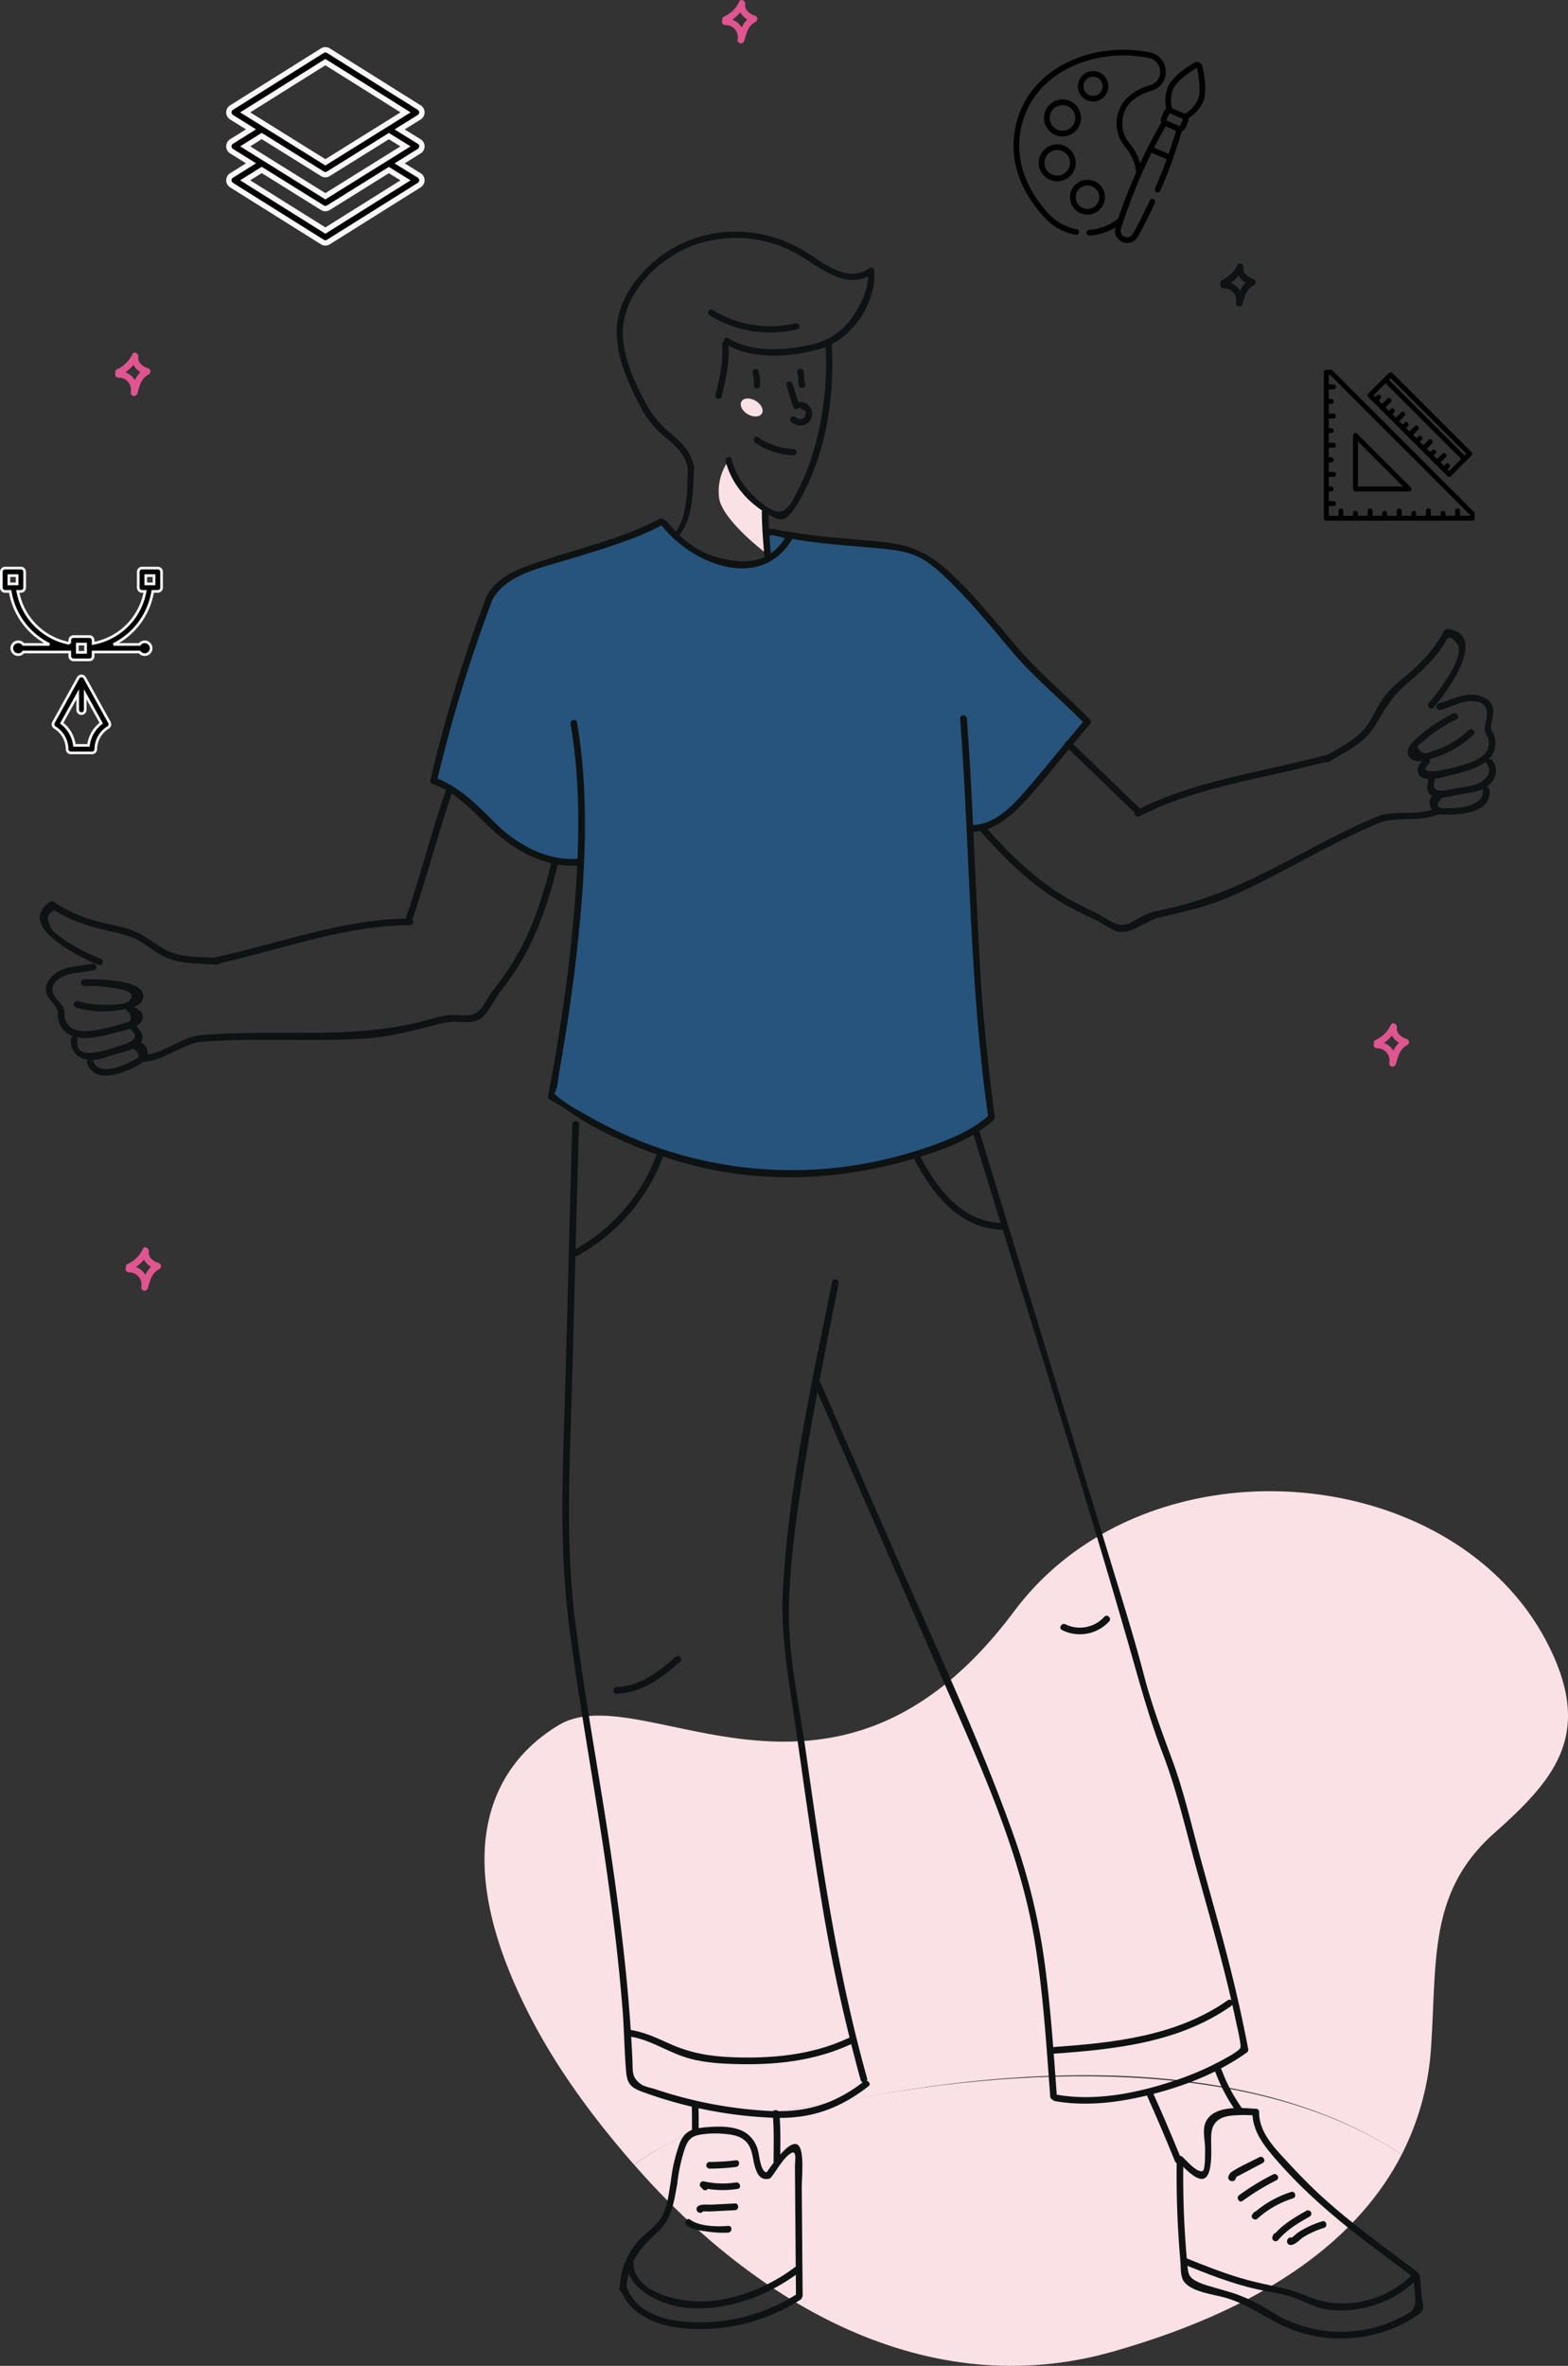 <svg xmlns="http://www.w3.org/2000/svg" width="587.114" height="885.563" viewBox="0 0 587.114 885.563">
  <rect x="0" y="0" width="587.114" height="885.563" fill="#333333" stroke="none"/>
  <g id="Clay_Ops_Manager_Designer" data-name="Clay Ops Manager/Designer" transform="translate(-6691.628 -5598.364)">
    <path id="Path_3178" data-name="Path 3178" d="M570.33,602.7a102.579,102.579,0,0,0-40.517-11.024c-32.839-2.156-58.029.9-79.872-23.727-19.132-21.561-35.063-35.1-64.263-22.936-74.868,31.2-86.936,151.813-18.722,202.779,90.467,67.59,23.785,139.13,42.634,170.545,15.6,26,49.912,42.634,112.789,8.722,18.068-9.746,35.473-22.683,51.756-36.936-17.356-23.219-19.083-52.117-25.688-88.389C534.116,722.877,538.458,650.468,570.33,602.7Z" transform="translate(7819.171 5834.491) rotate(90)" fill="#f9e1e5"/>
    <path id="Path_3179" data-name="Path 3179" d="M649.543,712.337C632.46,652.3,605.7,619.606,575.807,604.25c-31.873,47.765-35.687,123.706-21.336,202.544,6.6,36.283,7.8,61.648,25.151,84.868C631.709,846.082,669.357,781.985,649.543,712.337Z" transform="translate(7820.728 5829.015) rotate(90)" fill="#f9e1e5"/>
    <path id="Path_2869" data-name="Path 2869" d="M430.13,483.92s23.12,11.9,56.85,12.26,62.92-5.44,74.71-9.25,15.23-5.26,15.23-5.26,56.46,181.23,58.67,189.54,11.07,37.37,13.84,44.84,9.41,27.96,10.79,34.6,20.21,80.27,20.21,80.27a120.982,120.982,0,0,1-29.34,13.56c-16.05,4.71-25.25,6.23-30.05,5.68s-12.34-1.23-12.34-1.23-3.58-66.77-16.39-98.38-72.64-169.59-72.64-169.59-9.67,53.31-10.45,67.68-1.05,26.65.26,36.32,14.89,97.99,14.89,97.99l14.11,60.89s-12.8,15.16-43.64,10.98-44.42-12.02-44.42-12.02-1.31-17.25-1.57-22.73S428.99,674,427.16,661.45s-.26-73.69,0-84.14S430.13,483.92,430.13,483.92Z" transform="translate(6477.547 5534.642)" fill="rgba(255,255,255,0)"/>
    <g id="Group_5757" data-name="Group 5757" transform="translate(6477.547 5534.642)">
      <g id="Group_5756" data-name="Group 5756">
        <path id="Path_2889" data-name="Path 2889" d="M428.37,484.59c-.93,31.19-1.66,62.38-2.51,93.57-.85,31.44-2.73,62.9,1.32,94.2,4.04,31.18,9.91,62.11,14.3,93.25,2.36,16.73,4.38,33.52,5.71,50.36.62,7.82.66,15.71,1.37,23.51.43,4.7,2.36,5.92,6.71,7.46a160.48,160.48,0,0,0,49.08,9.5c13.52.37,24.27-3.53,34.93-11.83,1.27-.99-.51-2.74-1.77-1.77-10.65,8.29-21.27,11.59-34.68,11.05a159.912,159.912,0,0,1-43.36-8.17c-1.53-.5-3.94-.91-5.28-1.82-3.65-2.47-3.13-4.96-3.28-8.35-.14-3.27-.32-6.53-.52-9.8q-.735-11.745-1.92-23.46c-1.44-14.44-3.32-28.83-5.41-43.19-4.39-30.21-10.22-60.26-13.85-90.58-3.45-28.79-1.73-57.76-.94-86.65.89-32.43,1.65-64.86,2.61-97.29.04-1.6-2.46-1.6-2.51.01Z" fill="#0f1212"/>
      </g>
    </g>
    <g id="Group_5759" data-name="Group 5759" transform="translate(6477.547 5534.642)">
      <g id="Group_5758" data-name="Group 5758">
        <path id="Path_2890" data-name="Path 2890" d="M525.67,543.46c-7.64,37.92-16.27,76.4-18.43,115.12-.95,17.09,2.11,33.36,4.55,50.23,3.08,21.32,5.97,42.67,9.49,63.92a640.66,640.66,0,0,0,15.08,69.62,1.25,1.25,0,0,0,2.41-.66c-11.32-40.11-17.11-81.37-22.98-122.55-2.56-17.94-6.73-36.1-6.29-54.29.43-17.81,3.06-35.58,5.91-53.14,3.68-22.62,8.16-45.11,12.68-67.58.31-1.57-2.1-2.25-2.42-.67Z" fill="#0f1212"/>
      </g>
    </g>
    <g id="Group_5761" data-name="Group 5761" transform="translate(6477.547 5534.642)">
      <g id="Group_5760" data-name="Group 5760">
        <path id="Path_2891" data-name="Path 2891" d="M576.85,482.74c19.85,65.08,40.6,129.96,59.48,195.33,4.09,14.15,7.75,28.06,13.04,41.82,5.35,13.93,8.66,28.52,12.6,42.89,5.23,19.04,10.79,38,14.85,57.33.56,2.67,1.26,5.38,1.63,8.09.29,2.1.32,2.13-1.36,3.42a33.612,33.612,0,0,1-3.85,2.36,108.034,108.034,0,0,1-20.09,8.77c-13.71,4.51-29.01,7.54-43.41,5.02-1.57-.28-2.25,2.13-.66,2.41,12.19,2.13,24.85.4,36.73-2.67,12.33-3.19,24.65-8.04,35.06-15.48a1.3,1.3,0,0,0,.57-1.41c-2.88-15.18-6.5-30.16-10.59-45.06-2.48-9.04-5.01-18.06-7.48-27.1-3.24-11.86-5.95-23.94-10.19-35.49-3.9-10.61-7.8-20.88-10.66-31.83-3.37-12.92-7.32-25.69-11.22-38.46q-12.15-39.81-24.29-79.62-13.875-45.5-27.76-90.99a1.247,1.247,0,0,0-2.4.67Z" fill="#0f1212"/>
      </g>
    </g>
    <g id="Group_5763" data-name="Group 5763" transform="translate(6477.547 5534.642)">
      <g id="Group_5762" data-name="Group 5762">
        <path id="Path_2892" data-name="Path 2892" d="M519.1,582.4l46.47,106.62c14.44,33.14,30.44,66.65,36.16,102.64,2.99,18.81,4.19,37.86,5.59,56.84.12,1.59,2.62,1.61,2.5,0-1.24-16.83-2.36-33.68-4.64-50.41a238.016,238.016,0,0,0-11.95-48.47c-12.96-36.24-29.59-71.26-44.96-106.52q-13.5-30.99-27.01-61.97c-.64-1.47-2.8-.2-2.16,1.27Z" fill="#0f1212"/>
      </g>
    </g>
    <g id="Group_5774" data-name="Group 5774" transform="translate(6477.547 5534.642)">
      <g id="Group_5773" data-name="Group 5773">
        <path id="Path_2897" data-name="Path 2897" d="M429.55,534.15a70.261,70.261,0,0,0,33.34-39.04c.53-1.52-1.88-2.18-2.41-.66A67.683,67.683,0,0,1,428.28,532c-1.41.75-.15,2.91,1.27,2.15Z" fill="#0f1212"/>
      </g>
    </g>
    <g id="Group_5776" data-name="Group 5776" transform="translate(6477.547 5534.642)">
      <g id="Group_5775" data-name="Group 5775">
        <path id="Path_2898" data-name="Path 2898" d="M552.96,490.7c7.25,15.49,17.67,33.05,36.96,33.34a1.251,1.251,0,0,0,0-2.5c-18.33-.27-27.97-17.5-34.8-32.1-.69-1.46-2.84-.19-2.16,1.26Z" fill="#0f1212"/>
      </g>
    </g>
    <g id="Group_5778" data-name="Group 5778" transform="translate(6477.547 5534.642)">
      <g id="Group_5777" data-name="Group 5777">
        <path id="Path_2899" data-name="Path 2899" d="M444.97,697.7c9.48-.29,16.96-5.98,23.8-12.02,1.21-1.07-.56-2.83-1.77-1.77-6.33,5.58-13.24,11.01-22.04,11.28-1.6.06-1.61,2.56.01,2.51Z" fill="#0f1212"/>
      </g>
    </g>
    <g id="Group_5780" data-name="Group 5780" transform="translate(6477.547 5534.642)">
      <g id="Group_5779" data-name="Group 5779">
        <path id="Path_2900" data-name="Path 2900" d="M611.75,673.86a14.926,14.926,0,0,0,17.62-3.21c1.09-1.18-.67-2.95-1.77-1.77a12.361,12.361,0,0,1-14.59,2.82c-1.44-.7-2.71,1.45-1.26,2.16Z" fill="#0f1212"/>
      </g>
    </g>
    <g id="Group_5782" data-name="Group 5782" transform="translate(6477.547 5534.642)">
      <g id="Group_5781" data-name="Group 5781">
        <path id="Path_2901" data-name="Path 2901" d="M501.48,876.79c-2.5.63-3.09-6.32-3.54-7.91a11.466,11.466,0,0,0-3.79-6.21c-3.89-3.21-10.29-3.13-15.08-2.76-5.05.4-8.45.98-10.43,5.91a60.673,60.673,0,0,0-3.45,15.19c-.19,1.59,2.31,1.58,2.5,0a61.315,61.315,0,0,1,2.96-13.46c1.44-3.93,3.38-4.61,7.3-5.05a35.161,35.161,0,0,1,7.18-.08c3.66.34,7.31.89,9.37,4.35,1.29,2.17,1.45,4.92,2.08,7.31.77,2.91,1.99,6.01,5.56,5.11a1.245,1.245,0,0,0-.66-2.4Z" fill="#0f1212"/>
      </g>
    </g>
    <g id="Group_5784" data-name="Group 5784" transform="translate(6477.547 5534.642)">
      <g id="Group_5783" data-name="Group 5783">
        <path id="Path_2902" data-name="Path 2902" d="M503.38,854.75c.6,5.91.36,12,.36,17.94a1.251,1.251,0,0,0,2.5,0c-.01-5.94.24-12.03-.36-17.94-.17-1.59-2.67-1.6-2.5,0Z" fill="#0f1212"/>
      </g>
    </g>
    <g id="Group_5786" data-name="Group 5786" transform="translate(6477.547 5534.642)">
      <g id="Group_5785" data-name="Group 5785">
        <path id="Path_2903" data-name="Path 2903" d="M654.68,872.77c-.1,8.28.04,16.55.49,24.81q.33,6.2.89,12.38c.19,2.15-.07,5.49,1.16,7.47,2.62,4.22,11.69,5.12,15.99,6.42,7.48,2.25,13.18,6.32,20.01,9.81a51.4,51.4,0,0,0,33.73,4.24,49.715,49.715,0,0,0,16.8-6.88c1.26-.82,2.52-1.43,3.07-2.8.49-1.21-.34-3.97-.46-5.38-.2-2.39-.41-4.78-.61-7.17-.14-1.59-2.64-1.61-2.5,0,.25,2.97.68,5.98.76,8.96.11,3.74-1.62,4.43-4.74,6.13a48.252,48.252,0,0,1-15.94,5.25,49.027,49.027,0,0,1-33.02-6.9,64.357,64.357,0,0,0-13.99-6.91c-2.99-.97-6.03-1.75-9.04-2.68a31.617,31.617,0,0,1-4.05-1.37c-2.85-1.32-4.09-2.16-4.42-5.34a345.389,345.389,0,0,1-1.64-40.04,1.246,1.246,0,0,0-2.49,0Z" fill="#0f1212"/>
      </g>
    </g>
    <g id="Group_5788" data-name="Group 5788" transform="translate(6477.547 5534.642)">
      <g id="Group_5787" data-name="Group 5787">
        <path id="Path_2904" data-name="Path 2904" d="M684.19,853.07c-5.44-.43-15.31-1.34-18.47,4.59-1.66,3.11-.35,7.23-.41,10.59-.02,1.36.11,7.68-.91,8.09-2.05.84-6.26-4.1-7.59-5.33-1.18-1.09-2.95.67-1.77,1.77,3.56,3.28,10.37,11.3,12.09,2.56.81-4.1.35-8.07.47-12.18.16-5.31,3.32-7.24,8.29-7.62a53.478,53.478,0,0,1,8.3.03c1.6.13,1.6-2.37,0-2.5Z" fill="#0f1212"/>
      </g>
    </g>
    <g id="Group_5790" data-name="Group 5790" transform="translate(6477.547 5534.642)">
      <g id="Group_5789" data-name="Group 5789">
        <path id="Path_2905" data-name="Path 2905" d="M656.86,911.1c9.08,3.65,18.22,7.33,27.79,9.48,5.27,1.18,10.51,1.67,15.54,3.78,3.18,1.34,6.13,2.89,9.54,3.57,12.16,2.42,26.51-2.32,35.06-11.23,1.11-1.16-.65-2.93-1.77-1.77-9.7,10.1-26.21,14.01-39.09,8.39-7.24-3.16-14.59-4.03-22.17-6.03-8.3-2.19-16.28-5.41-24.23-8.61-1.5-.59-2.14,1.83-.67,2.42Z" fill="#0f1212"/>
      </g>
    </g>
    <g id="Group_5792" data-name="Group 5792" transform="translate(6477.547 5534.642)">
      <g id="Group_5791" data-name="Group 5791">
        <path id="Path_2906" data-name="Path 2906" d="M679.29,853.06a61.48,61.48,0,0,1-7.88-14.82c-.55-1.5-2.96-.85-2.41.66a63.311,63.311,0,0,0,8.13,15.41c.94,1.31,3.1.06,2.16-1.25Z" fill="#0f1212"/>
      </g>
    </g>
    <g id="Group_5794" data-name="Group 5794" transform="translate(6477.547 5534.642)">
      <g id="Group_5793" data-name="Group 5793">
        <path id="Path_2907" data-name="Path 2907" d="M656.47,872.06q-5.3-13.02-11.05-25.85c-.66-1.47-2.81-.2-2.16,1.26q5.625,12.525,10.79,25.25c.61,1.47,3.03.83,2.42-.66Z" fill="#0f1212"/>
      </g>
    </g>
    <g id="Group_5796" data-name="Group 5796" transform="translate(6477.547 5534.642)">
      <g id="Group_5795" data-name="Group 5795">
        <path id="Path_2908" data-name="Path 2908" d="M709.17,895.18a36.423,36.423,0,0,0-6.44,2.63,31.6,31.6,0,0,0-2.85,1.71c-.41.28-2.12,2.02-2.64,1.98.4.31.8.61,1.21.92-.01-.06-.02-.11-.03-.17-.11.41-.21.81-.32,1.22.05-.04.09-.09.14-.13-.5.07-1.01.13-1.51.2.03.02.07.05.1.07,1.34.9,2.59-1.27,1.26-2.16-.03-.02-.07-.05-.1-.07a1.258,1.258,0,0,0-1.51.2,1.485,1.485,0,0,0-.42,1.52,1.278,1.278,0,0,0,1.21.92c1.74.13,3.54-2.12,4.95-2.99a33.018,33.018,0,0,1,7.65-3.42c1.49-.49.84-2.91-.7-2.43Z" fill="#0f1212"/>
      </g>
    </g>
    <g id="Group_5798" data-name="Group 5798" transform="translate(6477.547 5534.642)">
      <g id="Group_5797" data-name="Group 5797">
        <path id="Path_2909" data-name="Path 2909" d="M703.25,891.2c-4.54,2.57-9.07,5.24-12.44,9.31.7.41,1.39.81,2.09,1.22.08-.23.17-.45.25-.68.56-1.51-1.86-2.16-2.41-.66-.08.23-.17.45-.25.68a1.261,1.261,0,0,0,2.09,1.22c3.25-3.92,7.57-6.45,11.94-8.92a1.258,1.258,0,0,0-1.27-2.17Z" fill="#0f1212"/>
      </g>
    </g>
    <g id="Group_5800" data-name="Group 5800" transform="translate(6477.547 5534.642)">
      <g id="Group_5799" data-name="Group 5799">
        <path id="Path_2910" data-name="Path 2910" d="M697.53,884.19a39.083,39.083,0,0,0-14.36,8.21l1.96,1.51c.13-.19.27-.39.4-.58.91-1.33-1.26-2.59-2.16-1.26-.13.19-.27.39-.4.58-.83,1.22.95,2.42,1.96,1.51a35.927,35.927,0,0,1,13.25-7.57c1.54-.47.89-2.88-.65-2.4Z" fill="#0f1212"/>
      </g>
    </g>
    <g id="Group_5802" data-name="Group 5802" transform="translate(6477.547 5534.642)">
      <g id="Group_5801" data-name="Group 5801">
        <path id="Path_2911" data-name="Path 2911" d="M690.77,877.62a92.9,92.9,0,0,0-12.69,7.74c-1.29.93-.04,3.1,1.26,2.16a93.911,93.911,0,0,1,12.69-7.74c1.43-.73.17-2.88-1.26-2.16Z" fill="#0f1212"/>
      </g>
    </g>
    <g id="Group_5804" data-name="Group 5804" transform="translate(6477.547 5534.642)">
      <g id="Group_5803" data-name="Group 5803">
        <path id="Path_2912" data-name="Path 2912" d="M685.61,871.18c-3.4,1.8-7.18,3.36-10.38,5.49-1.22.81-2.08,3.14.08,3.47,1.57.24,2.25-2.17.66-2.41.1,1.18.52,1.41,1.26.71.49-.26.99-.52,1.48-.78.86-.46,1.73-.91,2.6-1.37,1.85-.98,3.71-1.96,5.56-2.94,1.42-.77.16-2.92-1.26-2.17Z" fill="#0f1212"/>
      </g>
    </g>
    <g id="Group_5806" data-name="Group 5806" transform="translate(6477.547 5534.642)">
      <g id="Group_5805" data-name="Group 5805">
        <path id="Path_2913" data-name="Path 2913" d="M503.23,878.18c1.86-2.47,4.35-6.92,7.01-8.5,2.36-1.4,1.48,3.17,1.49,4.84.03,3.29.05,6.59.08,9.88q.15,19.275.31,38.54a1.251,1.251,0,0,0,2.5,0q-.12-13.83-.23-27.67-.045-5.925-.1-11.86c-.04-4.38.62-9.51-.11-13.84-1.64-9.69-10.96,4.47-13.11,7.33-.97,1.31,1.2,2.56,2.16,1.28Z" fill="#0f1212"/>
      </g>
    </g>
    <g id="Group_5808" data-name="Group 5808" transform="translate(6477.547 5534.642)">
      <g id="Group_5807" data-name="Group 5807">
        <path id="Path_2914" data-name="Path 2914" d="M512.54,922.34a67.069,67.069,0,0,1-35.08,10.63c-10.56.24-24.77-1.83-28.75-13.38-.52-1.51-2.94-.86-2.41.66,3.79,10.99,15.83,14.66,26.39,15.16a69.735,69.735,0,0,0,41.12-10.92c1.34-.86.09-3.03-1.27-2.15Z" fill="#0f1212"/>
      </g>
    </g>
    <g id="Group_5810" data-name="Group 5810" transform="translate(6477.547 5534.642)">
      <g id="Group_5809" data-name="Group 5809">
        <path id="Path_2915" data-name="Path 2915" d="M511.66,912.38c-9.57,7.23-21.79,12.25-33.85,12.79-8.66.38-26.49-2.96-26.55-14.57a1.251,1.251,0,0,0-2.5,0c.05,10.39,13.62,16.11,22.32,16.95,14.63,1.42,30.25-4.27,41.83-13.01,1.28-.96.03-3.13-1.25-2.16Z" fill="#0f1212"/>
      </g>
    </g>
    <g id="Group_5812" data-name="Group 5812" transform="translate(6477.547 5534.642)">
      <g id="Group_5811" data-name="Group 5811">
        <path id="Path_2916" data-name="Path 2916" d="M489.63,872.33a83.557,83.557,0,0,1-9.87.62,1.251,1.251,0,0,0,0,2.5,83.423,83.423,0,0,0,9.87-.62c1.58-.2,1.6-2.7,0-2.5Z" fill="#0f1212"/>
      </g>
    </g>
    <g id="Group_5814" data-name="Group 5814" transform="translate(6477.547 5534.642)">
      <g id="Group_5813" data-name="Group 5813">
        <path id="Path_2917" data-name="Path 2917" d="M489.63,880.62a32.085,32.085,0,0,1-11.96-.39,1.262,1.262,0,0,0-1.22,2.09c.27.28.54.57.81.85,1.11,1.17,2.88-.6,1.77-1.77-.27-.28-.54-.57-.81-.85-.41.7-.81,1.39-1.22,2.09a35.583,35.583,0,0,0,13.29.39c1.59-.24.91-2.65-.66-2.41Z" fill="#0f1212"/>
      </g>
    </g>
    <g id="Group_5816" data-name="Group 5816" transform="translate(6477.547 5534.642)">
      <g id="Group_5815" data-name="Group 5815">
        <path id="Path_2918" data-name="Path 2918" d="M489.28,888.49q-4.41.225-8.81.44c-1.51.08-4.05-.37-5.24.78a1.287,1.287,0,0,0,0,1.77l.13.16a1.254,1.254,0,0,0,1.51.2c.04-.03.09-.06.13-.09,1.34-.88.08-3.05-1.26-2.16-.04.03-.09.06-.13.09.5.07,1.01.13,1.51.2l-.13-.16v1.77a15.935,15.935,0,0,1,2.49.01c1.14-.06,2.29-.11,3.43-.17,2.12-.11,4.24-.21,6.37-.32,1.6-.1,1.61-2.6,0-2.52Z" fill="#0f1212"/>
      </g>
    </g>
    <g id="Group_5818" data-name="Group 5818" transform="translate(6477.547 5534.642)">
      <g id="Group_5817" data-name="Group 5817">
        <path id="Path_2919" data-name="Path 2919" d="M486.75,896.89c-4.18.34-10.76.23-14.24-2.33-1.3-.95-2.55,1.21-1.26,2.16,2.14,1.58,5.14,1.94,7.7,2.27a37.737,37.737,0,0,0,7.8.41c1.59-.14,1.6-2.64,0-2.51Z" fill="#0f1212"/>
      </g>
    </g>
    <g id="Group_5820" data-name="Group 5820" transform="translate(6477.547 5534.642)">
      <g id="Group_5819" data-name="Group 5819">
        <path id="Path_2920" data-name="Path 2920" d="M465.15,880.97c-.76,4.24-1.13,8.83-3.36,12.63-2.29,3.9-6.42,6.09-9.26,9.52a28.419,28.419,0,0,0-6.41,17.36c-.06,1.61,2.44,1.61,2.5,0,.36-9.25,4.91-15.15,11.51-21.08,5.33-4.79,6.23-11.01,7.44-17.77.27-1.57-2.13-2.24-2.42-.66Z" fill="#0f1212"/>
      </g>
    </g>
    <g id="Group_5822" data-name="Group 5822" transform="translate(6477.547 5534.642)">
      <g id="Group_5821" data-name="Group 5821">
        <path id="Path_2921" data-name="Path 2921" d="M475.65,861.57c.07-3.33.05-6.65-.06-9.98-.05-1.6-2.55-1.61-2.5,0,.11,3.33.13,6.65.06,9.98a1.251,1.251,0,0,0,2.5,0Z" fill="#0f1212"/>
      </g>
    </g>
    <g id="Group_5824" data-name="Group 5824" transform="translate(6477.547 5534.642)">
      <g id="Group_5823" data-name="Group 5823">
        <path id="Path_2922" data-name="Path 2922" d="M449.27,825.91c7.48.92,13.72,5.24,20.73,7.63,6.85,2.33,14.26,2.68,21.43,2.81,14.28.25,28.53-1.48,41.57-7.61,1.46-.68.19-2.84-1.26-2.16-13.69,6.43-28.87,7.75-43.82,7.16-8.12-.32-15.51-1.62-22.94-4.96-5.16-2.32-10.03-4.68-15.72-5.38-1.58-.19-1.57,2.31.01,2.51Z" fill="#0f1212"/>
      </g>
    </g>
    <g id="Group_5826" data-name="Group 5826" transform="translate(6477.547 5534.642)">
      <g id="Group_5825" data-name="Group 5825">
        <path id="Path_2923" data-name="Path 2923" d="M607.92,832.48c23.31-1.64,47.48-4.09,67.15-17.9,1.31-.92.06-3.09-1.26-2.16-19.33,13.57-42.99,15.95-65.89,17.56-1.59.11-1.61,2.62,0,2.5Z" fill="#0f1212"/>
      </g>
    </g>
    <g id="Group_5827" data-name="Group 5827" transform="translate(7042.468 5776.384) rotate(163)">
      <g id="Group_5112" data-name="Group 5112" transform="translate(69.474 0)">
        <path id="Path_2500" data-name="Path 2500" d="M3.417,28.272a19.7,19.7,0,0,0,7.592-12.563C12.152,7.564.733-8.348.733-8.348l-3.874,14.8L2.7,20.825Z" transform="translate(0 0)" fill="#f9e1e5"/>
      </g>
      <g id="Group_5115" data-name="Group 5115" transform="translate(52.488 50.883)">
        <g id="Group_5114" data-name="Group 5114" transform="translate(0 0)">
          <path id="Path_2502" data-name="Path 2502" d="M0,6.046C.051,5.465.014,4.885.079,4.3A15.717,15.717,0,0,1,1.006.8C1.5-.611,3.768,0,3.262,1.421A15.2,15.2,0,0,0,2.4,4.435c-.066.534-.019,1.067-.056,1.6C2.223,7.534-.117,7.553,0,6.046Z" transform="translate(0 0)" fill="#0f1212"/>
        </g>
      </g>
      <g id="Group_5117" data-name="Group 5117" transform="translate(36.376 46.066)">
        <g id="Group_5116" data-name="Group 5116" transform="translate(0 0)">
          <path id="Path_2503" data-name="Path 2503" d="M.005,6.051c-.084-1.723.927-3.23.843-4.924-.075-1.507,2.266-1.5,2.34,0,.084,1.723-.927,3.23-.843,4.924C2.42,7.558.08,7.558.005,6.051Z" transform="translate(0 0)" fill="#0f1212"/>
        </g>
      </g>
      <g id="Group_5119" data-name="Group 5119" transform="translate(37.704 32.675)">
        <g id="Group_5118" data-name="Group 5118" transform="translate(0 0)">
          <path id="Path_2504" data-name="Path 2504" d="M3.985,16.072c-.019-2.8-.047-5.608-.066-8.407l1.17,1.17a4.481,4.481,0,0,1-4.5-6.581C2.45-1.079,6.859-.5,8.6,2.572a1.171,1.171,0,0,1-2.022,1.18c-.843-1.489-3.314-2.106-3.895-.075-.627.73-.468,1.339.468,1.835a1.441,1.441,0,0,0,1.938.983,1.177,1.177,0,0,1,1.17,1.17c.019,2.8.047,5.608.066,8.407a1.171,1.171,0,0,1-2.34,0Z" transform="translate(0 0)" fill="#0f1212"/>
        </g>
      </g>
      <g id="Group_5121" data-name="Group 5121" transform="translate(47.708 22.88)">
        <g id="Group_5120" data-name="Group 5120" transform="translate(0 0)">
          <path id="Path_2505" data-name="Path 2505" d="M1.423.076A27.861,27.861,0,0,1,13.809,8.782c.936,1.161-.7,2.827-1.657,1.657A25.54,25.54,0,0,0,.8,2.332C-.608,1.826,0-.439,1.423.076Z" transform="translate(0 0)" fill="#0f1212"/>
        </g>
      </g>
      <g id="Group_5123" data-name="Group 5123" transform="translate(0 29.044)">
        <g id="Group_5122" data-name="Group 5122" transform="translate(0 0)">
          <path id="Path_2506" data-name="Path 2506" d="M59.785,42.995c-6.862-7.63-18.274-10.448-28.141-11.328-7.733-.683-13.472.992-19.491,5.945-4.606,3.782-8.482,8.257-9.867,14.183L.844,50.353c11.974-3.82,18.6,8.894,25.623,15.915a46.831,46.831,0,0,0,36.8,13.677C75.794,78.813,89.6,71.81,95.4,60.174c4.531-9.1,2.93-21.513,1.011-31.09a35.814,35.814,0,0,0-5.289-13.266c-3.061-4.662-5.589-8.94-5.074-14.7.131-1.489,2.472-1.5,2.34,0-.618,6.8,3.548,11.066,6.675,16.552a36.284,36.284,0,0,1,3.7,11.29c1.844,9.455,3.052,20.437-.215,29.723-3.483,9.886-13.3,17.132-22.758,20.736a46.982,46.982,0,0,1-34.732-.665A49.992,49.992,0,0,1,23.274,66.306c-5.683-6.235-11.712-16.917-21.8-13.7A1.185,1.185,0,0,1,.029,51.168C2.847,39.1,16.056,28.671,28.4,29.093c11.4.393,25.127,3.417,33.056,12.236.992,1.133-.655,2.79-1.666,1.666Z" transform="translate(0 0)" fill="#0f1212"/>
        </g>
      </g>
      <g id="Group_5127" data-name="Group 5127" transform="translate(23.386 1.274)">
        <g id="Group_5126" data-name="Group 5126" transform="translate(0 0)">
          <path id="Path_2508" data-name="Path 2508" d="M.038,56.835C4.354,39.263,12.7,21.448,25.24,8.229c2.546-2.677,5.523-5.786,8.819-7.583C36.783-.843,38.393.44,40.443,2.481,46.865,8.893,51.2,17.843,50.694,27.027c-.084,1.5-2.425,1.507-2.34,0a26.89,26.89,0,0,0-2.771-13.312c-1.61-3.342-4.091-7.976-7.274-10.054C34.4,1.1,30.417,6.3,27.8,8.94a74.365,74.365,0,0,0-7.19,8.529A115.035,115.035,0,0,0,2.294,57.443a1.169,1.169,0,0,1-2.256-.609Z" transform="translate(0 0)" fill="#0f1212"/>
        </g>
      </g>
      <g id="Group_5129" data-name="Group 5129" transform="translate(85.985 5.662)">
        <g id="Group_5128" data-name="Group 5128" transform="translate(0)">
          <path id="Path_2509" data-name="Path 2509" d="M.107,23.669c1.743-4.085,2.686-8.931,6.628-15.738A21.8,21.8,0,0,1,14.615,0l2.022,1.18s-4.523,1.542-7.811,7.2c-3.844,6.609-4.9,12.267-6.7,16.473-.59,1.376-2.612.187-2.022-1.18Z" transform="translate(0)" fill="#0f1212"/>
        </g>
      </g>
      <g id="Group_5235" data-name="Group 5235" transform="translate(60.316 51.308)">
        <g id="Group_5234" data-name="Group 5234" transform="translate(0 0)">
          <path id="Path_2561" data-name="Path 2561" d="M10.226,1.736C6.883,7.259,3.654,12.792,2.287,19.177c-.318,1.47-2.575.852-2.256-.618C1.435,12,4.758,6.248,8.2.566a1.169,1.169,0,0,1,2.022,1.17Z" transform="translate(0 0)" fill="#0f1212"/>
        </g>
      </g>
      <g id="Group_5238" data-name="Group 5238" transform="translate(53.758 39.43)">
        <ellipse id="Ellipse_125" data-name="Ellipse 125" cx="4.438" cy="2.912" rx="4.438" ry="2.912" transform="translate(4.293 0) rotate(47.492)" fill="#f9e1e5"/>
      </g>
      <g id="Group_5240" data-name="Group 5240" transform="translate(32.895 67.673)">
        <g id="Group_5239" data-name="Group 5239" transform="translate(0 0)">
          <path id="Path_2563" data-name="Path 2563" d="M1.127,0A43.266,43.266,0,0,1,30.963,14.533c.992,1.123-.655,2.78-1.657,1.657A40.886,40.886,0,0,0,1.127,2.344C-.371,2.241-.38-.1,1.127,0Z" transform="translate(0 0)" fill="#0f1212"/>
        </g>
      </g>
    </g>
    <g id="Group_5541" data-name="Group 5541" transform="translate(6335.051 5813.804)">
      <g id="Group_5540" data-name="Group 5540">
        <path id="Path_2782" data-name="Path 2782" d="M405.63,259.81a13.486,13.486,0,0,0,6.56-6.45l-2.28-.96c-.6,3.57,2.12,6.4,5.38,7.31l-.3-2.28c-3.69,2.05-4.29,4.97-5.49,8.71l2.41.66a7.109,7.109,0,0,0-7.09-8.48,1.251,1.251,0,0,0,0,2.5,4.572,4.572,0,0,1,4.68,5.32,1.25,1.25,0,0,0,2.41.66c.99-3.08,1.22-5.48,4.35-7.22a1.26,1.26,0,0,0-.3-2.28c-1.78-.5-4-2.07-3.64-4.24.21-1.27-1.69-2.37-2.28-.96a11.428,11.428,0,0,1-5.66,5.56c-1.47.65-.2,2.81,1.25,2.15Z" fill="#df558f"/>
      </g>
    </g>
    <g id="Group_5543" data-name="Group 5543" transform="translate(6391.051 5383.804)">
      <g id="Group_5542" data-name="Group 5542">
        <path id="Path_2783" data-name="Path 2783" d="M345.69,354.91a13.486,13.486,0,0,0,6.56-6.45l-2.28-.96c-.6,3.57,2.12,6.4,5.38,7.31l-.3-2.28c-3.69,2.05-4.29,4.97-5.49,8.71l2.41.66a7.109,7.109,0,0,0-7.09-8.48,1.251,1.251,0,0,0,0,2.5,4.572,4.572,0,0,1,4.68,5.32,1.25,1.25,0,0,0,2.41.66c.99-3.08,1.22-5.48,4.35-7.22a1.26,1.26,0,0,0-.3-2.28c-1.78-.5-4-2.07-3.64-4.24.21-1.27-1.69-2.37-2.28-.96a11.428,11.428,0,0,1-5.66,5.56c-1.48.65-.21,2.81,1.25,2.15Z" fill="#df558f"/>
      </g>
    </g>
    <g id="Group_5545" data-name="Group 5545" transform="translate(6490.051 5255.804)">
      <g id="Group_5544" data-name="Group 5544">
        <path id="Path_2784" data-name="Path 2784" d="M660.51,449.48a13.486,13.486,0,0,0,6.56-6.45l-2.28-.96c-.6,3.57,2.12,6.4,5.38,7.31l-.3-2.28c-3.69,2.05-4.29,4.97-5.49,8.71l2.41.66a7.109,7.109,0,0,0-7.09-8.48,1.251,1.251,0,0,0,0,2.5,4.572,4.572,0,0,1,4.68,5.32,1.25,1.25,0,0,0,2.41.66c.99-3.08,1.22-5.48,4.35-7.22a1.26,1.26,0,0,0-.3-2.28c-1.78-.5-4-2.07-3.64-4.24.21-1.27-1.69-2.37-2.28-.96a11.428,11.428,0,0,1-5.66,5.56c-1.47.65-.2,2.81,1.25,2.15Z" fill="#0f1212"/>
      </g>
    </g>
    <g id="Group_5547" data-name="Group 5547" transform="translate(6449.051 5490.804)">
      <g id="Group_5546" data-name="Group 5546">
        <path id="Path_2785" data-name="Path 2785" d="M514.93,115.93a13.486,13.486,0,0,0,6.56-6.45l-2.28-.96c-.6,3.57,2.12,6.4,5.38,7.31l-.3-2.28c-3.69,2.05-4.29,4.97-5.49,8.71l2.41.66a7.109,7.109,0,0,0-7.09-8.48,1.251,1.251,0,0,0,0,2.5,4.572,4.572,0,0,1,4.68,5.32,1.25,1.25,0,0,0,2.41.66c.99-3.08,1.22-5.48,4.35-7.22a1.26,1.26,0,0,0-.3-2.28c-1.78-.5-4-2.07-3.64-4.24.21-1.27-1.69-2.37-2.28-.96a11.428,11.428,0,0,1-5.66,5.56c-1.48.65-.21,2.81,1.25,2.15Z" fill="#df558f"/>
      </g>
    </g>
    <g id="Group_6360" data-name="Group 6360" transform="translate(6693.051 5873.804)">
      <g id="Group_5546-2" data-name="Group 5546">
        <path id="Path_2785-2" data-name="Path 2785" d="M514.93,115.93a13.486,13.486,0,0,0,6.56-6.45l-2.28-.96c-.6,3.57,2.12,6.4,5.38,7.31l-.3-2.28c-3.69,2.05-4.29,4.97-5.49,8.71l2.41.66a7.109,7.109,0,0,0-7.09-8.48,1.251,1.251,0,0,0,0,2.5,4.572,4.572,0,0,1,4.68,5.32,1.25,1.25,0,0,0,2.41.66c.99-3.08,1.22-5.48,4.35-7.22a1.26,1.26,0,0,0-.3-2.28c-1.78-.5-4-2.07-3.64-4.24.21-1.27-1.69-2.37-2.28-.96a11.428,11.428,0,0,1-5.66,5.56c-1.48.65-.21,2.81,1.25,2.15Z" fill="#df558f"/>
      </g>
    </g>
    <g id="Group_5560" data-name="Group 5560" transform="translate(6449.051 5553.804)">
      <path id="Path_2792" data-name="Path 2792" d="M405.01,335.67a61.5,61.5,0,0,1,17.91,13.43c8.95,9.51,13.99,14.55,22.57,16.42s14.55,2.61,14.55,2.61l-10.63,87.3s27.61,22.94,71.07,27.24,73.68-7.28,81.15-11.38a93.265,93.265,0,0,0,12.13-7.83l-7.65-108.57,4.85-.37a88.206,88.206,0,0,0,20.33-17.35c9.89-11.38,18.09-22.39,18.09-22.39s-38.43-39.55-43.28-46.08-13.99-15.3-24.06-18.09-51.49-6.9-51.49-6.9l.19,9.7s-9.89,6.53-20.89,1.49-19.21-14.92-19.21-14.92-35.44,11.57-41.6,14.18-21.08,8.58-23.32,15.11S405.01,335.67,405.01,335.67Z" fill="#26547c"/>
    </g>
    <g id="Group_5580" data-name="Group 5580" transform="translate(6449.051 5553.804)">
      <g id="Group_5579" data-name="Group 5579">
        <path id="Path_2801" data-name="Path 2801" d="M490.61,241.61c11.53,14.35,36.74,24.28,48.46,4.97a1.251,1.251,0,0,0-2.16-1.26c-5.64,9.29-13.37,10.56-23.37,8.47-8.92-1.87-15.57-7-21.16-13.95-1.01-1.25-2.77.53-1.77,1.77Z" fill="#0f1212"/>
      </g>
    </g>
    <g id="Group_5582" data-name="Group 5582" transform="translate(6449.051 5553.804)">
      <g id="Group_5581" data-name="Group 5581">
        <path id="Path_2802" data-name="Path 2802" d="M489.69,238.75c-13.24,6.93-27.79,10.34-41.89,15-8.94,2.96-18.97,5.56-23.38,14.74-.69,1.44,1.46,2.71,2.16,1.26,4.9-10.19,18.76-12.69,28.61-15.72,12.17-3.74,24.44-7.19,35.77-13.13,1.42-.73.16-2.89-1.27-2.15Z" fill="#0f1212"/>
      </g>
    </g>
    <g id="Group_5584" data-name="Group 5584" transform="translate(6449.051 5553.804)">
      <g id="Group_5583" data-name="Group 5583">
        <path id="Path_2803" data-name="Path 2803" d="M424.23,269.22a541.955,541.955,0,0,0-20.49,67.25,1.294,1.294,0,0,0,.87,1.54c11.48,4.05,17.88,14.28,27.25,21.28,7.71,5.77,17.89,10.29,27.7,9.11,1.58-.19,1.6-2.69,0-2.5-11.09,1.33-22.69-4.77-30.49-12.28-7.29-7.02-14-14.57-23.79-18.03.29.51.58,1.03.87,1.54a545.906,545.906,0,0,1,20.49-67.25c.57-1.5-1.84-2.15-2.41-.66Z" fill="#0f1212"/>
      </g>
    </g>
    <g id="Group_5586" data-name="Group 5586" transform="translate(6449.051 5553.804)">
      <g id="Group_5585" data-name="Group 5585">
        <path id="Path_2804" data-name="Path 2804" d="M456.22,315.59c3.94,22.91,3.28,46.5,1.38,69.58a670.247,670.247,0,0,1-9.79,69.51,1.287,1.287,0,0,0,.57,1.41c5.25,2.83,9.98,6.59,15.2,9.51a163.431,163.431,0,0,0,34.38,14.02c28.28,8.16,58.01,7.11,86.18-1.18,10.53-3.1,22.02-7.12,30.36-14.54,1.2-1.07-.57-2.83-1.77-1.77-5.93,5.27-13.68,8.54-21.04,11.21a161.522,161.522,0,0,1-30.41,7.6,153.763,153.763,0,0,1-97.7-18.21c-4.08-2.34-8.9-4.8-12.46-7.92-1.3-1.14-1.17-.17-.38-2.28.82-2.19.91-4.95,1.32-7.25q1.5-8.415,2.8-16.87c1.79-11.57,3.31-23.18,4.46-34.83,2.58-26.04,3.74-52.76-.71-78.66-.25-1.57-2.66-.9-2.39.67Z" fill="#0f1212"/>
      </g>
    </g>
    <g id="Group_5588" data-name="Group 5588" transform="translate(6449.051 5553.804)">
      <g id="Group_5587" data-name="Group 5587">
        <path id="Path_2805" data-name="Path 2805" d="M602.11,313.56c3.7,49.82,3.46,100.13,10.55,149.65.23,1.59,2.64.91,2.41-.66-7.05-49.3-6.77-99.39-10.46-148.99-.12-1.6-2.62-1.61-2.5,0Z" fill="#0f1212"/>
      </g>
    </g>
    <g id="Group_5590" data-name="Group 5590" transform="translate(6449.051 5553.804)">
      <g id="Group_5589" data-name="Group 5589">
        <path id="Path_2806" data-name="Path 2806" d="M537.79,246.03c10.78,1.99,21.55,2.68,32.45,3.65,5.98.53,12.51,1.03,17.78,4.17,4.25,2.53,7.91,6.09,11.39,9.56,7.74,7.73,14.72,16.19,21.72,24.57,8.44,10.1,18.64,18.28,27.8,27.68v-1.77c-6.64,7.63-12.91,15.58-19.47,23.28-5.81,6.82-13.05,15.96-22.79,16.23a1.251,1.251,0,0,0,0,2.5c8.65-.24,15.53-6.74,20.98-12.84,7.96-8.89,15.21-18.4,23.04-27.4a1.277,1.277,0,0,0,0-1.77c-9.46-9.7-19.88-18.19-28.6-28.63-7.3-8.75-14.59-17.61-22.84-25.49-7.32-7-13.95-10.84-24.17-12.1-12.25-1.51-24.47-1.8-36.64-4.05-1.56-.29-2.23,2.12-.65,2.41Z" fill="#0f1212"/>
      </g>
    </g>
    <g id="Group_5655" data-name="Group 5655" transform="translate(6449.051 5553.804)">
      <g id="Group_5654" data-name="Group 5654">
        <path id="Path_2837" data-name="Path 2837" d="M527.83,236.24c.04,5.7.51,11.37,1.02,17.04.14,1.59,2.65,1.6,2.5,0-.52-5.68-.99-11.34-1.02-17.04a1.251,1.251,0,0,0-2.5,0Z" fill="#0f1212"/>
      </g>
    </g>
    <g id="Group_5657" data-name="Group 5657" transform="translate(6449.051 5553.804)">
      <g id="Group_5656" data-name="Group 5656">
        <path id="Path_2838" data-name="Path 2838" d="M530.61,245.01c2.26-.46,4.58,1.03,6.88.98a1.251,1.251,0,0,0,0-2.5c-2.61.06-4.88-1.43-7.54-.89-1.58.32-.91,2.73.66,2.41Z" fill="#0f1212"/>
      </g>
    </g>
    <g id="Group_5676" data-name="Group 5676" transform="translate(6449.051 5553.804)">
      <g id="Group_5663" data-name="Group 5663">
        <g id="Group_5662" data-name="Group 5662">
          <path id="Path_2841" data-name="Path 2841" d="M740.14,329.74c6.21-3.76,13.34-6.98,17.19-13.43,3.57-5.97,6.29-10.9,11.68-15.52,4.66-4,9.19-7.91,12.8-12.93.66-.92,1.29-1.85,1.89-2.81q1.425-4.1,4.89,1.13c.78,2.94-.79,6.22-2.08,8.71a65.4,65.4,0,0,1-8.92,12.72c-1.05,1.21.71,2.99,1.77,1.77,4.54-5.23,21.16-27.32,5.12-29.41a1.207,1.207,0,0,0-1.08.62,55.506,55.506,0,0,1-11.15,14.12c-3.19,2.89-6.7,5.45-9.64,8.6-3.29,3.53-4.97,7.67-7.44,11.73-3.64,5.96-10.5,9.02-16.29,12.53a1.255,1.255,0,0,0,1.26,2.17Z" fill="#0f1212"/>
        </g>
      </g>
      <g id="Group_5665" data-name="Group 5665">
        <g id="Group_5664" data-name="Group 5664">
          <path id="Path_2842" data-name="Path 2842" d="M786.65,311.65a61.554,61.554,0,0,0-13.55,9.17c-1.87,1.68-4.72,4.45-2.82,7.16,2.22,3.16,8.47.54,11.19-.44a38.082,38.082,0,0,0,12.81-7.93c1.19-1.09-.58-2.86-1.77-1.77a35.986,35.986,0,0,1-8.01,5.67,33.337,33.337,0,0,1-5.07,2.08c-2.06.66-3.79,1.71-5.3-.12s-.39-1.92,1.28-3.37a54.758,54.758,0,0,1,4.33-3.43,61.612,61.612,0,0,1,8.16-4.86c1.45-.72.19-2.88-1.25-2.16Z" fill="#0f1212"/>
        </g>
      </g>
      <g id="Group_5667" data-name="Group 5667">
        <g id="Group_5666" data-name="Group 5666">
          <path id="Path_2843" data-name="Path 2843" d="M775.85,328.58c-1.69,1.66-3.72,4.47-1.43,6.57,2.48,2.28,8.9.12,11.77-.54,7.26-1.69,18.31-4.55,16.05-14.2-.37-1.57-2.78-.9-2.41.66,1.59,6.78-6.01,8.78-10.93,10.23-1.67.49-3.37.92-5.08,1.27-.93.19-10.91,2.39-6.2-2.23,1.15-1.12-.62-2.89-1.77-1.76Z" fill="#0f1212"/>
        </g>
      </g>
      <g id="Group_5669" data-name="Group 5669">
        <g id="Group_5668" data-name="Group 5668">
          <path id="Path_2844" data-name="Path 2844" d="M781.92,310.26c2.67-.71,5.16-1.86,7.79-2.67,2.7-.83,8.2-1.28,9.42,2.39,1.17,3.51-2.41,7.46.72,10.68,1.12,1.16,2.89-.61,1.77-1.77-1.88-1.94.38-6.22.08-8.62a5.635,5.635,0,0,0-3.72-4.72c-5.96-2.64-10.95.76-16.73,2.29a1.256,1.256,0,0,0,.67,2.42Z" fill="#0f1212"/>
        </g>
      </g>
      <g id="Group_5671" data-name="Group 5671">
        <g id="Group_5670" data-name="Group 5670">
          <path id="Path_2845" data-name="Path 2845" d="M799.32,330.52c2.66,3.56-1.29,6.81-4.56,7.79a60.455,60.455,0,0,1-7.32,1.36c-2.3.38-7.57,2.19-7.96-1.02a15.373,15.373,0,0,1,.49-2.96c.16-1.6-2.34-1.59-2.5,0-.21,2.07-1.22,4.31.45,6.09,2.51,2.67,7.98.67,10.92.18,4.1-.69,9.26-1.01,12.16-4.45a6.579,6.579,0,0,0,.47-8.25c-.95-1.28-3.12-.03-2.15,1.26Z" fill="#0f1212"/>
        </g>
      </g>
      <g id="Group_5673" data-name="Group 5673">
        <g id="Group_5672" data-name="Group 5672">
          <path id="Path_2846" data-name="Path 2846" d="M797.78,340.26c.58,5.02-5.8,6.31-9.6,6.66-1.03.1-2.07.08-3.1.09-.86,0-1.72,0-2.58.02-1.96-.23-2.05-1.46-.26-3.67,1.57-.33.91-2.75-.66-2.41-2.55.54-4.36,2.7-3.47,5.43.86,2.61,3.37,3.12,5.77,3.13,5.86.02,17.39-.82,16.41-9.25-.19-1.58-2.69-1.6-2.51,0Z" fill="#0f1212"/>
        </g>
      </g>
      <g id="Group_5675" data-name="Group 5675">
        <g id="Group_5674" data-name="Group 5674">
          <path id="Path_2847" data-name="Path 2847" d="M780.4,347.04c-6.78,2.93-14.07.88-20.98,2.7a1.25,1.25,0,0,0,.66,2.41c7.15-1.89,14.52.1,21.58-2.95,1.47-.63.2-2.79-1.26-2.16Z" fill="#0f1212"/>
        </g>
      </g>
    </g>
    <g id="Group_5678" data-name="Group 5678" transform="translate(6449.051 5553.804)">
      <g id="Group_5677" data-name="Group 5677">
        <path id="Path_2848" data-name="Path 2848" d="M739.3,327.07c-23.58,6.51-49.41,9.49-71.32,20.89-1.43.74-.17,2.9,1.26,2.16,21.69-11.28,47.38-14.2,70.73-20.64a1.252,1.252,0,0,0-.67-2.41Z" fill="#0f1212"/>
      </g>
    </g>
    <g id="Group_5680" data-name="Group 5680" transform="translate(6449.051 5553.804)">
      <g id="Group_5679" data-name="Group 5679">
        <path id="Path_2849" data-name="Path 2849" d="M641.65,323.95c9.01,8.44,17.71,17.19,26.7,25.66,1.17,1.1,2.94-.66,1.77-1.77-8.99-8.46-17.69-17.21-26.7-25.66-1.18-1.09-2.95.67-1.77,1.77Z" fill="#0f1212"/>
      </g>
    </g>
    <g id="Group_5682" data-name="Group 5682" transform="translate(6449.051 5553.804)">
      <g id="Group_5681" data-name="Group 5681">
        <path id="Path_2850" data-name="Path 2850" d="M759.25,349.78c-12.81,5.17-24.91,12.03-37.15,18.4-13.06,6.8-25.79,12.51-40.15,15.99-3.31.8-6.88,1.3-10.05,2.57-3.98,1.59-7.24,5.41-11.8,3.44-2.75-1.19-5.27-3.09-8.03-4.37-3.26-1.51-6.46-3.13-9.58-4.91-12.31-7.05-22.15-16.86-31.48-27.41-1.07-1.21-2.83.57-1.77,1.77,9.47,10.71,19.5,20.65,31.99,27.8,3.6,2.06,7.32,3.87,11.09,5.6,2.63,1.21,4.93,3.14,7.59,4.22,5.63,2.29,11.23-3.55,16.51-4.82,7.98-1.91,16.08-3.62,23.74-6.63,6.07-2.38,11.93-5.31,17.74-8.27,13.92-7.09,27.52-15.11,42.03-20.97,1.46-.6.82-3.02-.68-2.41Z" fill="#0f1212"/>
      </g>
    </g>
    <g id="Group_5704" data-name="Group 5704" transform="translate(6449.051 5553.804)">
      <g id="Group_5697" data-name="Group 5697">
        <g id="Group_5684" data-name="Group 5684">
          <g id="Group_5683" data-name="Group 5683">
            <path id="Path_2851" data-name="Path 2851" d="M323.79,403.12c-6.75-.43-14.27.04-20.22-3.58-4.06-2.47-7.49-5.34-12.04-6.94-4.07-1.43-8.36-2.08-12.53-3.16a55.731,55.731,0,0,1-16.41-7.36,1.214,1.214,0,0,0-1.26,0c-13.36,9.35,12.22,21.31,18.24,23.68,1.5.59,2.15-1.83.66-2.41a65.9,65.9,0,0,1-13.79-7.16c-2.21-1.55-4.92-3.32-5.45-6.17q-1.635-2.82,1.91-4.76c1,.63,2.01,1.22,3.05,1.78,5.77,3.12,11.9,4.72,18.25,6.16a54.762,54.762,0,0,1,7.75,2.2c3.87,1.53,6.85,4.14,10.35,6.29,6.39,3.93,14.25,3.47,21.48,3.93,1.61.1,1.61-2.4.01-2.5Z" fill="#0f1212"/>
          </g>
        </g>
        <g id="Group_5686" data-name="Group 5686">
          <g id="Group_5685" data-name="Group 5685">
            <path id="Path_2852" data-name="Path 2852" d="M274.06,413.63a60.561,60.561,0,0,1,10.16.64c1.56.24,10.57,1,6.7,4.96-1.57,1.61-6.65,1.35-8.74,1.41a36.405,36.405,0,0,1-10.43-1.31,1.25,1.25,0,0,0-.66,2.41,37.863,37.863,0,0,0,15.6.99c2.68-.41,8.53-.94,9.41-4.26,2-7.62-18.05-7.38-22.03-7.34a1.251,1.251,0,0,0-.01,2.5Z" fill="#0f1212"/>
          </g>
        </g>
        <g id="Group_5688" data-name="Group 5688">
          <g id="Group_5687" data-name="Group 5687">
            <path id="Path_2853" data-name="Path 2853" d="M290.83,423.53q1.995,3.48-1.25,3.78c-.55.19-1.1.37-1.65.56a59.713,59.713,0,0,1-5.91,1.56c-5.01,1.06-13.45,2.99-15.22-3.91a1.25,1.25,0,0,0-2.41.66c2.52,9.86,14.42,6.83,21.69,4.84,2.7-.74,8.69-1.64,9.78-4.76,1.03-2.94-2.12-4.46-4.36-5.14a1.251,1.251,0,0,0-.67,2.41Z" fill="#0f1212"/>
          </g>
        </g>
        <g id="Group_5690" data-name="Group 5690">
          <g id="Group_5689" data-name="Group 5689">
            <path id="Path_2854" data-name="Path 2854" d="M277.08,405.28c-5.9,1.34-12.38.58-16.19,6.19a5.528,5.528,0,0,0-.87,5.03c.77,2.5,5,5.28,4.18,8.04a1.25,1.25,0,0,0,2.41.66c1.33-4.47-4.53-6.51-4.41-10.43.11-3.47,4.78-5.34,7.41-5.83,2.71-.51,5.44-.63,8.14-1.24,1.56-.36.9-2.78-.67-2.42Z" fill="#0f1212"/>
          </g>
        </g>
        <g id="Group_5692" data-name="Group 5692">
          <g id="Group_5691" data-name="Group 5691">
            <path id="Path_2855" data-name="Path 2855" d="M269.18,433.32a6.611,6.611,0,0,0,3.8,7.19c4.03,1.91,8.68-.02,12.58-1.29,2.88-.94,8.67-1.68,10.06-4.97,1.05-2.49-.98-4.25-2.26-6.12-.91-1.32-3.07-.07-2.16,1.26.47.69,1.69,1.72,1.86,2.43.64,2.71-5.01,3.95-6.73,4.51-3.57,1.17-15.88,5.72-14.74-2.35.22-1.57-2.19-2.25-2.41-.66Z" fill="#0f1212"/>
          </g>
        </g>
        <g id="Group_5694" data-name="Group 5694">
          <g id="Group_5693" data-name="Group 5693">
            <path id="Path_2856" data-name="Path 2856" d="M275.19,442.55c2.77,7.81,12.86,3.97,18.14,1.26,2.34-1.2,4.99-2.72,4.46-5.85a4.16,4.16,0,0,0-5.66-3.2c-1.52.51-.87,2.92.66,2.41,2.14,2.11,2.23,3.43.24,3.97-.32.17-.64.34-.97.5a35.354,35.354,0,0,1-3.23,1.54c-3.28,1.29-9.61,3.27-11.24-1.3-.52-1.5-2.94-.85-2.4.67Z" fill="#0f1212"/>
          </g>
        </g>
        <g id="Group_5696" data-name="Group 5696">
          <g id="Group_5695" data-name="Group 5695">
            <path id="Path_2857" data-name="Path 2857" d="M295.99,442.1c7.67-.56,13.28-5.75,20.5-7.39,1.57-.36.9-2.77-.66-2.41-6.96,1.58-12.46,6.76-19.84,7.3-1.59.12-1.61,2.62,0,2.5Z" fill="#0f1212"/>
          </g>
        </g>
      </g>
      <g id="Group_5699" data-name="Group 5699">
        <g id="Group_5698" data-name="Group 5698">
          <path id="Path_2858" data-name="Path 2858" d="M323.83,405.3c23.68-5.1,47.79-14.39,72.24-14.43a1.251,1.251,0,0,0,0-2.5c-24.69.05-48.99,9.37-72.9,14.52-1.58.33-.91,2.74.66,2.41Z" fill="#0f1212"/>
        </g>
      </g>
      <g id="Group_5701" data-name="Group 5701">
        <g id="Group_5700" data-name="Group 5700">
          <path id="Path_2859" data-name="Path 2859" d="M409.38,340.74c-5.49,16.05-9.64,32.53-15.22,48.56-.53,1.52,1.88,2.18,2.41.66,5.57-16.03,9.73-32.51,15.22-48.56.52-1.53-1.9-2.18-2.41-.66Z" fill="#0f1212"/>
        </g>
      </g>
      <g id="Group_5703" data-name="Group 5703">
        <g id="Group_5702" data-name="Group 5702">
          <path id="Path_2860" data-name="Path 2860" d="M316.33,434.71c14.67-1.44,29.51-.8,44.22-.87,7.03-.04,14.09-.1,21.09-.76,8.11-.77,16.01-2.85,23.89-4.84a31.024,31.024,0,0,1,6.76-1.27c2.11-.06,4.23.39,6.35.13a7.527,7.527,0,0,0,5.36-2.57c2.19-2.52,3.71-5.82,5.74-8.5,2.14-2.81,4.22-5.66,6.14-8.64,7.89-12.22,12.22-25.78,15.69-39.8a1.25,1.25,0,0,0-2.41-.66c-3.36,13.55-7.5,26.71-15.04,38.57-2.22,3.49-4.65,6.84-7.2,10.1-1.61,2.05-2.65,4.61-4.3,6.57-3.21,3.8-7.82,1.94-12.09,2.38-3.58.38-7.17,1.66-10.66,2.52-27.56,6.82-55.59,2.39-83.55,5.12-1.58.17-1.6,2.67.01,2.52Z" fill="#0f1212"/>
        </g>
      </g>
    </g>
    <g id="Group_5829" data-name="Group 5829" transform="translate(6477.547 5534.642)">
      <g id="Group_5711" data-name="Group 5711">
        <path id="Path_2864" data-name="Path 2864" d="M683.05,854.22c-.08,5.89,2.92,10.71,6.54,15.14a173.655,173.655,0,0,0,15.82,16.62c11.83,11.05,25.05,20.46,37.97,30.16,1.29.97,2.53-1.2,1.26-2.16-11.81-8.86-23.84-17.48-34.84-27.37-5.06-4.55-9.74-9.44-14.36-14.43-4.65-5.03-9.99-10.67-9.89-17.96a1.251,1.251,0,0,0-2.5,0Z" fill="#0f1212"/>
      </g>
    </g>
    <g id="_003-layers" data-name="003-layers" transform="translate(6777.32 5617)">
      <g id="Group_6347" data-name="Group 6347" transform="translate(0 0)">
        <path id="Path_3161" data-name="Path 3161" d="M72.285,36.138a2.118,2.118,0,0,0-1.006-1.8l-7.346-4.529,7.354-4.577a2.118,2.118,0,0,0,.005-3.592L37.267.323a2.118,2.118,0,0,0-2.249,0L.993,21.642A2.118,2.118,0,0,0,1,25.234L8.3,29.78,1,34.347a2.118,2.118,0,0,0,0,3.594l7.3,4.546L1,47.053a2.118,2.118,0,0,0,0,3.59L35.018,71.962a2.118,2.118,0,0,0,2.249,0L71.291,50.643a2.118,2.118,0,0,0-.013-3.6l-7.346-4.529,7.354-4.577A2.118,2.118,0,0,0,72.285,36.138ZM6.116,23.43,36.142,4.617,66.169,23.43,36.142,42.119ZM66.155,48.864l-30.013,18.8L6.11,48.851l6.2-3.873L35.023,59.118a2.118,2.118,0,0,0,2.238,0l22.654-14.1ZM36.142,54.825,6.119,36.139l6.187-3.867L35.023,46.411a2.118,2.118,0,0,0,2.238,0l22.654-14.1,6.23,3.84Z" transform="translate(0 0)" stroke="#fcf7f9" stroke-width="2"/>
      </g>
    </g>
    <g id="_004-artist" data-name="004-artist" transform="translate(7071.158 5617)">
      <path id="Path_3162" data-name="Path 3162" d="M178,67.831a5.7,5.7,0,1,0-5.7-5.7A5.711,5.711,0,0,0,178,67.831Zm0-9.291a3.587,3.587,0,1,1-3.587,3.587A3.591,3.591,0,0,1,178,58.54Z" transform="translate(-148.241 -48.456)"/>
      <path id="Path_3163" data-name="Path 3163" d="M158.129,357.583a6.528,6.528,0,1,0-6.528-6.528A6.536,6.536,0,0,0,158.129,357.583Zm0-10.938a4.41,4.41,0,1,1-4.41,4.41A4.415,4.415,0,0,1,158.129,346.645Z" transform="translate(-130.465 -295.886)"/>
      <path id="Path_3164" data-name="Path 3164" d="M89.517,131.633a6.921,6.921,0,1,0,6.921,6.921A6.929,6.929,0,0,0,89.517,131.633Zm0,11.724a4.8,4.8,0,1,1,4.8-4.8A4.809,4.809,0,0,1,89.517,143.357Z" transform="translate(-71.202 -113.049)"/>
      <path id="Path_3165" data-name="Path 3165" d="M75.477,264.523a6.921,6.921,0,1,0-6.921-6.921A6.929,6.929,0,0,0,75.477,264.523Zm0-11.724a4.8,4.8,0,1,1-4.8,4.8A4.809,4.809,0,0,1,75.477,252.8Z" transform="translate(-59.144 -215.29)"/>
      <path id="Path_3166" data-name="Path 3166" d="M25.122,69.244a1.059,1.059,0,0,0,.38-2.083A18.691,18.691,0,0,1,15,61.338C6.818,52.4,3.173,42.763,4.171,32.689,6.422,9.956,30.4-1.359,52.5,3.063A5.159,5.159,0,0,1,56.742,8a5.091,5.091,0,0,1-3.712,5.238,20.389,20.389,0,0,0-8.744,4.822,13.712,13.712,0,0,0-.629,18.3,18.635,18.635,0,0,1,4.171,9.435c-2.4,5.45-4.85,11.622-6.747,17.335a19.167,19.167,0,0,1-10.9,4.305,1.059,1.059,0,0,0,.068,2.116l.07,0a21.375,21.375,0,0,0,9.7-3.07,4.564,4.564,0,0,0,8.363,3.5c2.039-3.608,4.248-7.986,6.389-12.662a1.059,1.059,0,1,0-1.925-.881c-2.116,4.623-4.3,8.946-6.307,12.5a2.454,2.454,0,0,1-3.191,1,2.43,2.43,0,0,1-1.283-2.908A204.817,204.817,0,0,1,53.532,38.542l5.691,2.436C57.9,44.595,56.384,48.36,54.842,51.93a1.059,1.059,0,0,0,1.944.839,174.678,174.678,0,0,0,8.04-22.247,2.4,2.4,0,0,0,1.416-1.33l.916-2.141a2.418,2.418,0,0,0,.154-1.4,14.249,14.249,0,0,0,5.508-6.119c1.579-3.689.53-9.939-.236-13.336a2.086,2.086,0,0,0-3.108-1.33c-2.987,1.791-8.234,5.346-9.813,9.035a14.249,14.249,0,0,0-.625,8.207,2.414,2.414,0,0,0-.908,1.081l-.916,2.141a2.4,2.4,0,0,0,.015,1.943,153.972,153.972,0,0,0-7.937,15.265A20.688,20.688,0,0,0,45.281,35,11.218,11.218,0,0,1,42.6,27.608c0-6,3.712-10.156,11.032-12.343A7.141,7.141,0,0,0,58.858,7.9,7.307,7.307,0,0,0,52.919.986C29.613-3.675,4.445,8.437,2.063,32.481,1,43.179,4.832,53.369,13.441,62.768a20.792,20.792,0,0,0,11.681,6.475Zm33.732-40.57,3.835,1.642c-.692,2.546-1.63,5.5-2.747,8.667l-5.462-2.338c1.517-2.992,3.011-5.712,4.375-7.97Zm6.358-2.457L64.3,28.358a.315.315,0,0,1-.413.165l-4.556-1.95a.315.315,0,0,1-.165-.413l.916-2.141a.315.315,0,0,1,.413-.165l4.556,1.95A.318.318,0,0,1,65.212,26.217Zm-3.6-11.486c.464-1.083,2.261-4.031,8.917-8.029,1.7,7.577.81,10.911.346,11.995a12.222,12.222,0,0,1-4.82,5.243c-.057-.03-.115-.057-.174-.083l-4.556-1.95h0q-.088-.038-.179-.068a12.226,12.226,0,0,1,.466-7.107Z" transform="translate(-1.891 -0.001)"/>
    </g>
    <g id="_006-illustration-tool" data-name="006-illustration-tool" transform="translate(6692.128 5811)">
      <path id="Path_3173" data-name="Path 3173" d="M181.478,286.683a1.409,1.409,0,0,0-2.473,0l-9.235,16.682a1.417,1.417,0,0,0,.537,1.911,9.662,9.662,0,0,1,4.561,8.07,1.412,1.412,0,0,0,1.412,1.412H184.2a1.412,1.412,0,0,0,1.412-1.412,9.662,9.662,0,0,1,4.556-8.068,1.412,1.412,0,0,0,.543-1.914Zm1.389,25.251h-5.253a12.435,12.435,0,0,0-4.757-8.315l5.972-10.791v5.8a1.412,1.412,0,1,0,2.824,0v-5.8l5.972,10.791A12.435,12.435,0,0,0,182.867,311.934Z" transform="translate(-150.241 -245.579)" stroke="#fcf7f9" stroke-width="1"/>
      <path id="Path_3174" data-name="Path 3174" d="M91.1,0H85.191a1.412,1.412,0,0,0-1.412,1.412V7.321a1.412,1.412,0,0,0,1.412,1.412h1.151A24.161,24.161,0,0,1,66.88,28.194v-1.15a1.412,1.412,0,0,0-1.412-1.412h-5.91a1.412,1.412,0,0,0-1.412,1.412v1.15A24.155,24.155,0,0,1,38.684,8.733h1.151a1.412,1.412,0,0,0,1.412-1.412V1.412A1.412,1.412,0,0,0,39.835,0h-5.91a1.412,1.412,0,0,0-1.412,1.412V7.321a1.412,1.412,0,0,0,1.412,1.412h1.9A27.027,27.027,0,0,0,50.491,28.587H40.769a2.4,2.4,0,1,0,0,2.824H58.146v1.543a1.412,1.412,0,0,0,1.412,1.412h5.91a1.412,1.412,0,0,0,1.412-1.412V31.411H84.257a2.4,2.4,0,1,0,0-2.824H74.535A27.024,27.024,0,0,0,89.2,8.733h1.9a1.412,1.412,0,0,0,1.412-1.412V1.412A1.412,1.412,0,0,0,91.1,0ZM35.338,2.824h3.086V5.909H35.338ZM64.056,31.542H60.97V28.456h3.086v3.086ZM89.688,5.909H86.6V2.824h3.086Z" transform="translate(-32.514)" stroke="#fcf7f9" stroke-width="1"/>
    </g>
    <g id="_007-ruler" data-name="007-ruler" transform="translate(7187.333 5736.792)">
      <path id="Path_3175" data-name="Path 3175" d="M64.176,61.181,11.261,8.266A.911.911,0,0,0,10.617,8H8.91A.91.91,0,0,0,8,8.91V63.532a.91.91,0,0,0,.91.91H63.532a.91.91,0,0,0,.91-.91V61.825A.911.911,0,0,0,64.176,61.181Zm-1.554,1.441H58.98V60.8a.91.91,0,0,0-1.821,0v1.821H53.518v-.91a.91.91,0,0,0-1.821,0v.91H48.056V60.8a.91.91,0,0,0-1.821,0v1.821H42.593v-.91a.91.91,0,1,0-1.821,0v.91H37.131V60.8a.91.91,0,0,0-1.821,0v1.821H31.669v-.91a.91.91,0,1,0-1.821,0v.91H26.207V60.8a.91.91,0,0,0-1.821,0v1.821H20.745v-.91a.91.91,0,1,0-1.821,0v.91H15.283V60.8a.91.91,0,0,0-1.821,0v1.821H9.821V58.98h1.821a.91.91,0,1,0,0-1.821H9.821V53.518h.91a.91.91,0,0,0,0-1.821h-.91V48.056h1.821a.91.91,0,0,0,0-1.821H9.821V42.593h.91a.91.91,0,1,0,0-1.821h-.91V37.131h1.821a.91.91,0,1,0,0-1.821H9.821V31.669h.91a.91.91,0,0,0,0-1.821h-.91V26.207h1.821a.91.91,0,1,0,0-1.821H9.821V20.745h.91a.91.91,0,0,0,0-1.821h-.91V15.283h1.821a.91.91,0,1,0,0-1.821H9.821V9.821h.42L62.621,62.2Z" transform="translate(-8 -8)"/>
      <path id="Path_3176" data-name="Path 3176" d="M104.91,237.848h20.028a.91.91,0,0,0,.644-1.554l-20.028-20.028a.91.91,0,0,0-1.554.644v20.028A.91.91,0,0,0,104.91,237.848Zm.91-18.74,16.92,16.92h-16.92Z" transform="translate(-93.076 -192.33)"/>
      <path id="Path_3177" data-name="Path 3177" d="M190.839,45.827,161.228,16.215a.91.91,0,0,0-1.287,0l-7.725,7.725a.91.91,0,0,0,0,1.287l29.611,29.611a.91.91,0,0,0,1.287,0l7.725-7.725A.91.91,0,0,0,190.839,45.827Zm-8.368,7.081-.644-.644.644-.644a.91.91,0,0,0-1.288-1.287l-.643.643-1.288-1.287,1.931-1.931a.91.91,0,0,0-1.287-1.287L177.964,48.4l-1.288-1.288.644-.643a.91.91,0,0,0-1.287-1.288l-.644.644L174.1,44.54l1.931-1.931a.911.911,0,1,0-1.288-1.288l-1.931,1.931-1.287-1.287.644-.644a.91.91,0,1,0-1.288-1.287l-.643.643-1.288-1.287,1.931-1.931a.91.91,0,0,0-1.287-1.287L167.665,38.1l-1.287-1.288.643-.643a.91.91,0,1,0-1.287-1.288l-.644.644L163.8,34.24l1.931-1.931a.911.911,0,1,0-1.288-1.288l-1.931,1.931-1.287-1.287.644-.644a.91.91,0,1,0-1.288-1.287l-.643.643-1.288-1.287,1.931-1.931a.91.91,0,0,0-1.287-1.287L157.365,27.8l-1.287-1.288.643-.643a.91.91,0,1,0-1.287-1.288l-.644.644-.643-.644,4.505-4.505L186.976,48.4Zm5.793-5.794L159.941,18.79l.643-.644,28.323,28.324Z" transform="translate(-135.568 -15.044)"/>
    </g>
  </g>
</svg>
